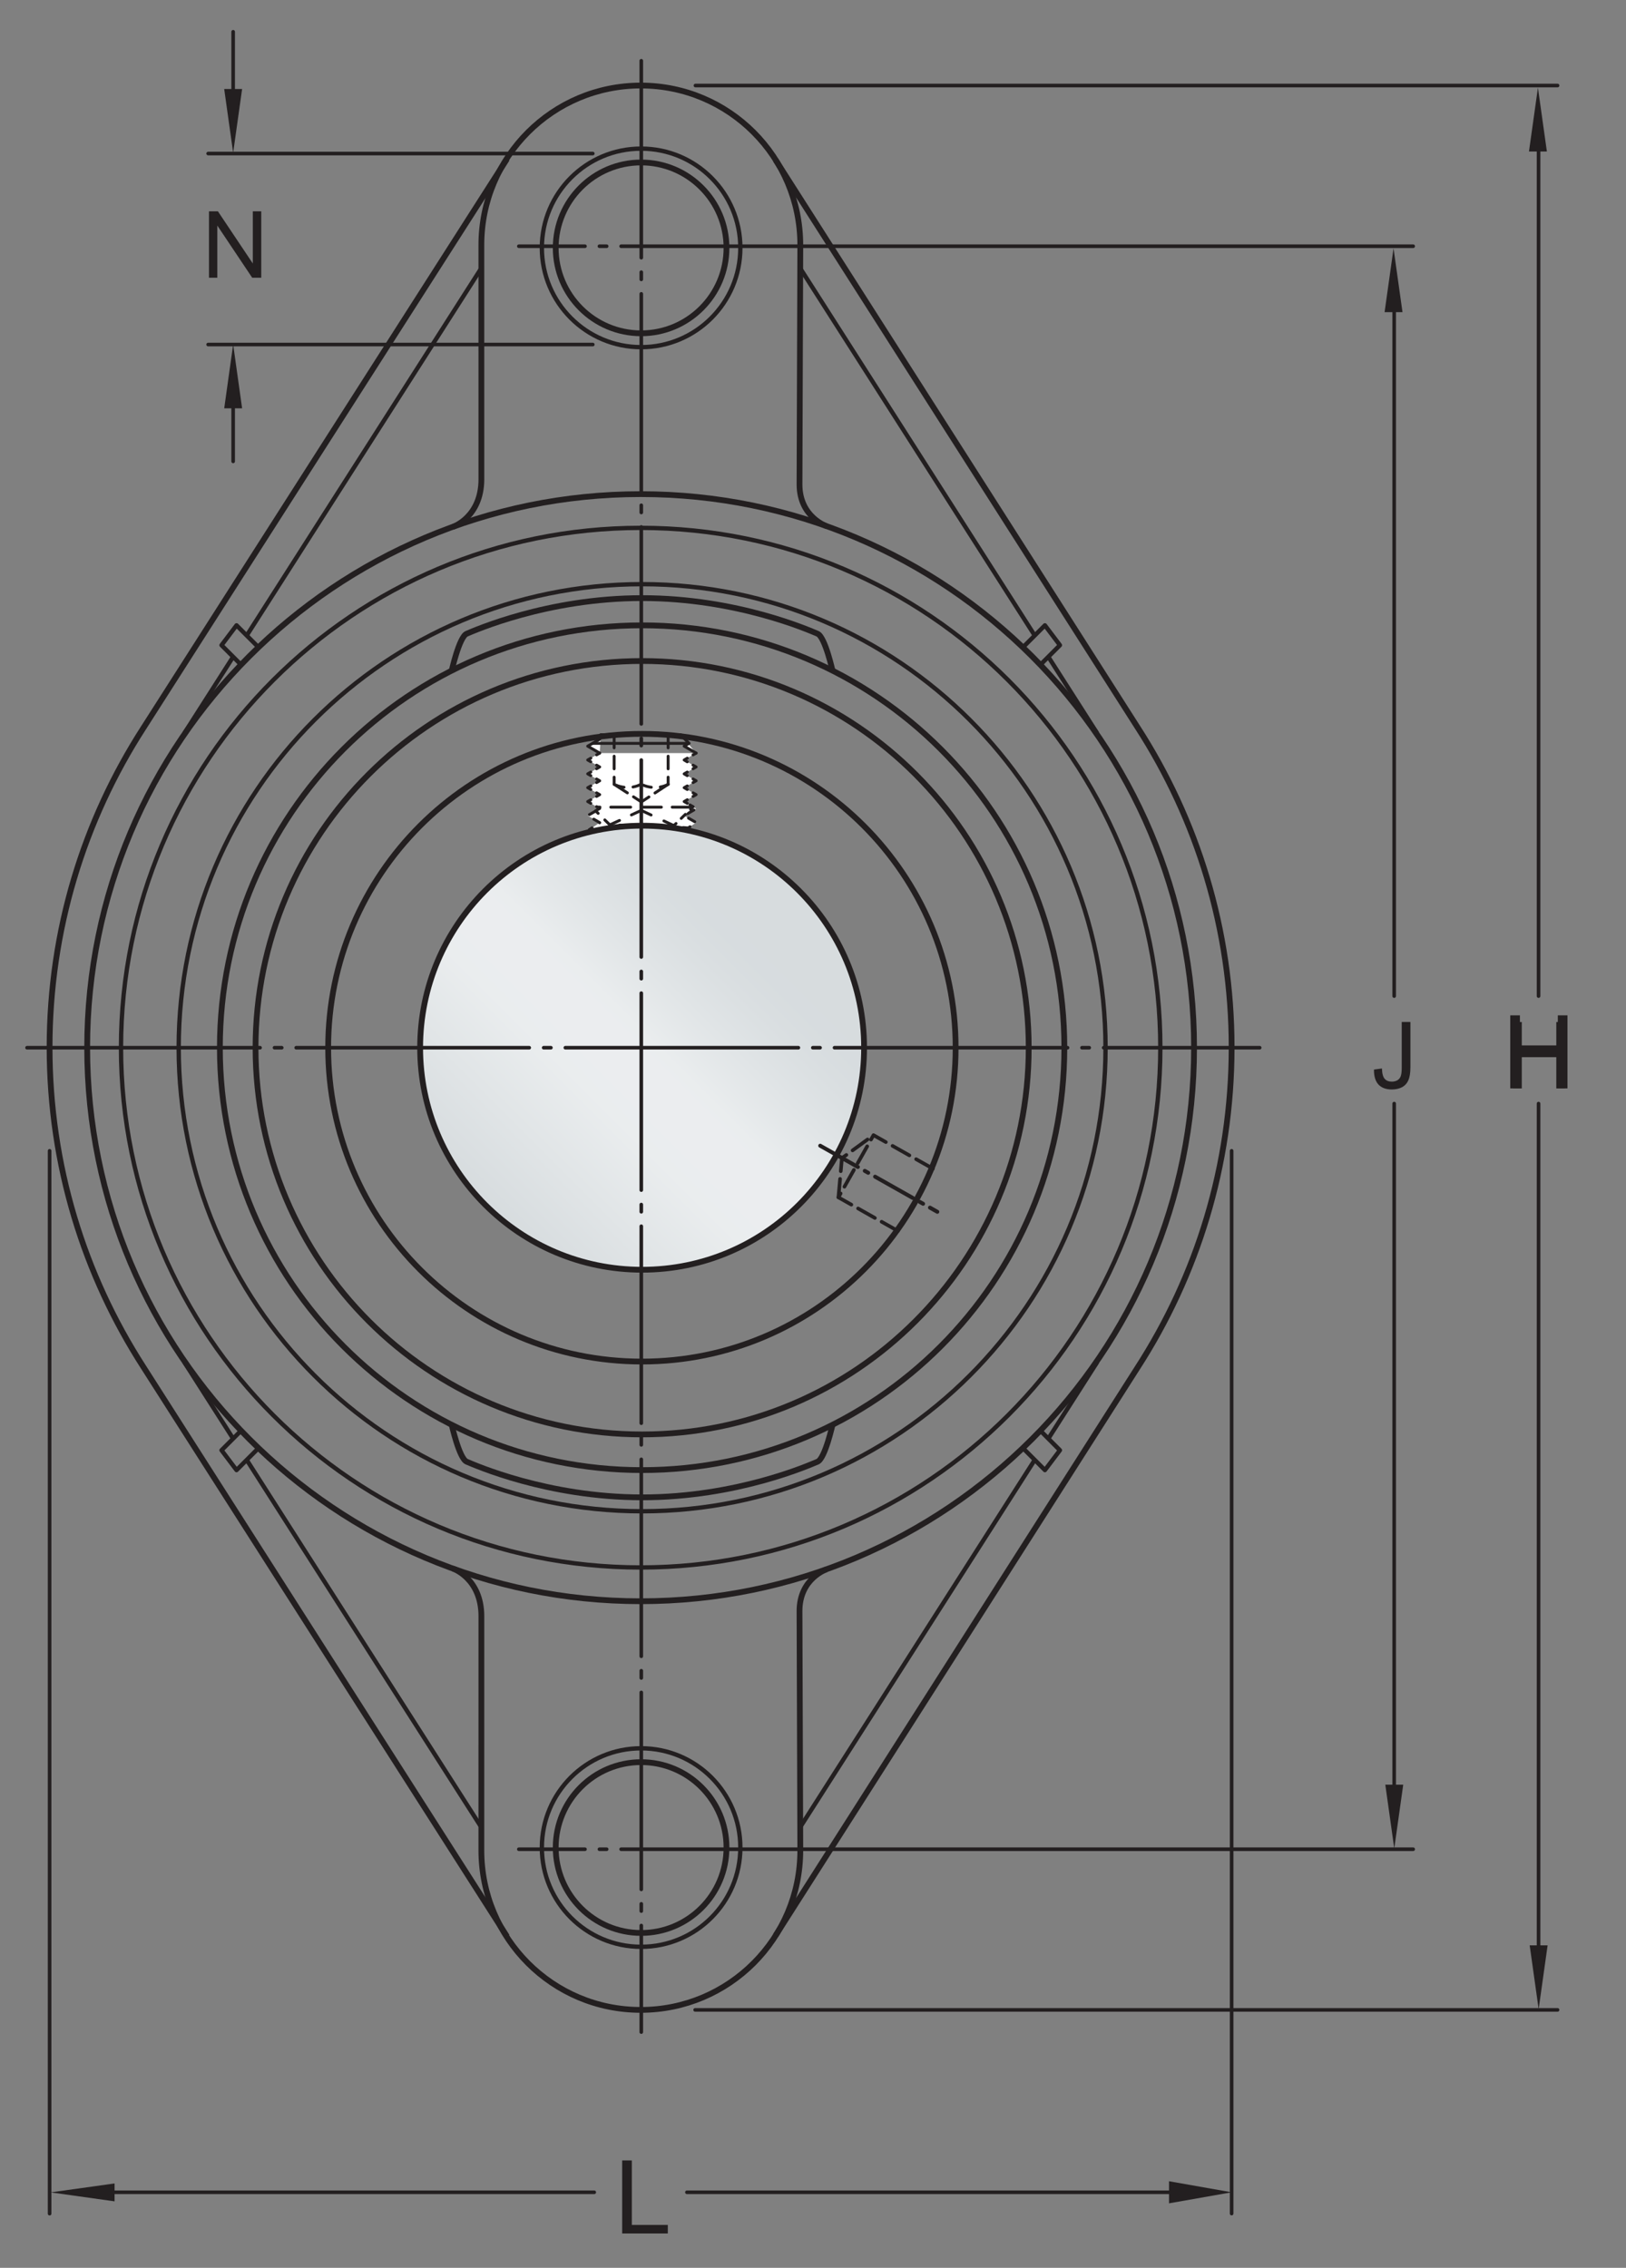 <?xml version="1.0" encoding="UTF-8"?>
<svg xmlns="http://www.w3.org/2000/svg" xmlns:xlink="http://www.w3.org/1999/xlink" width="210.5pt" height="293.5pt" viewBox="0 0 210.5 293.5" version="1.1">
<rect x="0" y="0" width="210.5" height="293.5" fill="#808080" stroke="none"/>
<defs>
<g>
<symbol overflow="visible" id="glyph0-0">
<path style="stroke:none;" d="M 1.5 0 L 1.5 -7.5 L 7.5 -7.5 L 7.5 0 Z M 1.688 -0.188 L 7.312 -0.188 L 7.312 -7.312 L 1.688 -7.312 Z M 1.688 -0.188 "/>
</symbol>
<symbol overflow="visible" id="glyph0-1">
<path style="stroke:none;" d="M 0.344 -2.438 L 1.375 -2.578 C 1.395 -1.922 1.516 -1.473 1.734 -1.234 C 1.953 -0.992 2.258 -0.875 2.656 -0.875 C 2.938 -0.875 3.18 -0.938 3.391 -1.062 C 3.598 -1.195 3.738 -1.375 3.812 -1.594 C 3.895 -1.82 3.938 -2.18 3.938 -2.672 L 3.938 -8.594 L 5.062 -8.594 L 5.062 -2.734 C 5.062 -2.016 4.973 -1.457 4.797 -1.062 C 4.629 -0.664 4.359 -0.363 3.984 -0.156 C 3.609 0.039 3.164 0.141 2.656 0.141 C 1.906 0.141 1.328 -0.07 0.922 -0.5 C 0.523 -0.938 0.332 -1.582 0.344 -2.438 Z M 0.344 -2.438 "/>
</symbol>
<symbol overflow="visible" id="glyph0-2">
<path style="stroke:none;" d="M 0.922 0 L 0.922 -8.594 L 2.078 -8.594 L 6.594 -1.844 L 6.594 -8.594 L 7.688 -8.594 L 7.688 0 L 6.516 0 L 2 -6.75 L 2 0 Z M 0.922 0 "/>
</symbol>
<symbol overflow="visible" id="glyph0-3">
<path style="stroke:none;" d="M 0.969 0 L 0.969 -8.594 L 2.094 -8.594 L 2.094 -5.062 L 6.562 -5.062 L 6.562 -8.594 L 7.703 -8.594 L 7.703 0 L 6.562 0 L 6.562 -4.047 L 2.094 -4.047 L 2.094 0 Z M 0.969 0 "/>
</symbol>
<symbol overflow="visible" id="glyph1-0">
<path style="stroke:none;" d="M 1.656 0 L 1.656 -8.25 L 8.25 -8.25 L 8.25 0 Z M 1.859 -0.203 L 8.047 -0.203 L 8.047 -8.047 L 1.859 -8.047 Z M 1.859 -0.203 "/>
</symbol>
<symbol overflow="visible" id="glyph1-1">
<path style="stroke:none;" d="M 0.969 0 L 0.969 -9.453 L 2.219 -9.453 L 2.219 -1.109 L 6.875 -1.109 L 6.875 0 Z M 0.969 0 "/>
</symbol>
<symbol overflow="visible" id="glyph1-2">
<path style="stroke:none;" d="M 1.062 0 L 1.062 -9.453 L 2.312 -9.453 L 2.312 -5.562 L 7.219 -5.562 L 7.219 -9.453 L 8.469 -9.453 L 8.469 0 L 7.219 0 L 7.219 -4.453 L 2.312 -4.453 L 2.312 0 Z M 1.062 0 "/>
</symbol>
</g>
<clipPath id="clip1">
  <path d="M 54 106 L 112 106 L 112 165 L 54 165 Z M 54 106 "/>
</clipPath>
<clipPath id="clip2">
  <path d="M 54.391 135.594 C 54.391 151.465 67.258 164.328 83.129 164.328 C 98.996 164.328 111.863 151.465 111.863 135.594 C 111.863 119.723 98.996 106.855 83.129 106.855 C 67.258 106.855 54.391 119.723 54.391 135.594 "/>
</clipPath>
<clipPath id="clip3">
  <path d="M 54.391 135.594 C 54.391 151.465 67.258 164.328 83.129 164.328 C 98.996 164.328 111.863 151.465 111.863 135.594 C 111.863 119.723 98.996 106.855 83.129 106.855 C 67.258 106.855 54.391 119.723 54.391 135.594 "/>
</clipPath>
<linearGradient id="linear0" gradientUnits="userSpaceOnUse" x1="-0.207" y1="0" x2="1.207" y2="0" gradientTransform="matrix(40.639,-40.639,40.639,40.639,62.809,155.914)">
<stop offset="0" style="stop-color:rgb(84.215%,86.259%,87.21%);stop-opacity:1;"/>
<stop offset="0.125" style="stop-color:rgb(84.215%,86.259%,87.21%);stop-opacity:1;"/>
<stop offset="0.156" style="stop-color:rgb(84.369%,86.397%,87.338%);stop-opacity:1;"/>
<stop offset="0.164" style="stop-color:rgb(84.645%,86.642%,87.569%);stop-opacity:1;"/>
<stop offset="0.172" style="stop-color:rgb(84.892%,86.861%,87.773%);stop-opacity:1;"/>
<stop offset="0.18" style="stop-color:rgb(85.136%,87.077%,87.976%);stop-opacity:1;"/>
<stop offset="0.188" style="stop-color:rgb(85.382%,87.296%,88.181%);stop-opacity:1;"/>
<stop offset="0.195" style="stop-color:rgb(85.628%,87.514%,88.385%);stop-opacity:1;"/>
<stop offset="0.203" style="stop-color:rgb(85.875%,87.73%,88.588%);stop-opacity:1;"/>
<stop offset="0.211" style="stop-color:rgb(86.121%,87.949%,88.791%);stop-opacity:1;"/>
<stop offset="0.219" style="stop-color:rgb(86.366%,88.165%,88.994%);stop-opacity:1;"/>
<stop offset="0.227" style="stop-color:rgb(86.612%,88.382%,89.197%);stop-opacity:1;"/>
<stop offset="0.234" style="stop-color:rgb(86.858%,88.599%,89.4%);stop-opacity:1;"/>
<stop offset="0.242" style="stop-color:rgb(87.103%,88.815%,89.603%);stop-opacity:1;"/>
<stop offset="0.25" style="stop-color:rgb(87.35%,89.032%,89.806%);stop-opacity:1;"/>
<stop offset="0.258" style="stop-color:rgb(87.596%,89.25%,90.009%);stop-opacity:1;"/>
<stop offset="0.266" style="stop-color:rgb(87.842%,89.465%,90.21%);stop-opacity:1;"/>
<stop offset="0.273" style="stop-color:rgb(88.089%,89.684%,90.413%);stop-opacity:1;"/>
<stop offset="0.281" style="stop-color:rgb(88.333%,89.899%,90.614%);stop-opacity:1;"/>
<stop offset="0.289" style="stop-color:rgb(88.579%,90.112%,90.816%);stop-opacity:1;"/>
<stop offset="0.297" style="stop-color:rgb(88.824%,90.329%,91.017%);stop-opacity:1;"/>
<stop offset="0.305" style="stop-color:rgb(89.07%,90.544%,91.217%);stop-opacity:1;"/>
<stop offset="0.312" style="stop-color:rgb(89.314%,90.759%,91.417%);stop-opacity:1;"/>
<stop offset="0.32" style="stop-color:rgb(89.56%,90.973%,91.618%);stop-opacity:1;"/>
<stop offset="0.328" style="stop-color:rgb(89.806%,91.188%,91.818%);stop-opacity:1;"/>
<stop offset="0.336" style="stop-color:rgb(90.05%,91.403%,92.018%);stop-opacity:1;"/>
<stop offset="0.344" style="stop-color:rgb(90.294%,91.615%,92.216%);stop-opacity:1;"/>
<stop offset="0.352" style="stop-color:rgb(90.536%,91.827%,92.415%);stop-opacity:1;"/>
<stop offset="0.359" style="stop-color:rgb(90.781%,92.039%,92.612%);stop-opacity:1;"/>
<stop offset="0.367" style="stop-color:rgb(91.022%,92.252%,92.81%);stop-opacity:1;"/>
<stop offset="0.375" style="stop-color:rgb(91.263%,92.461%,93.005%);stop-opacity:1;"/>
<stop offset="0.383" style="stop-color:rgb(91.502%,92.671%,93.199%);stop-opacity:1;"/>
<stop offset="0.391" style="stop-color:rgb(91.74%,92.877%,93.393%);stop-opacity:1;"/>
<stop offset="0.406" style="stop-color:rgb(91.924%,93.037%,93.541%);stop-opacity:1;"/>
<stop offset="0.438" style="stop-color:rgb(91.988%,93.094%,93.594%);stop-opacity:1;"/>
<stop offset="0.5" style="stop-color:rgb(91.988%,93.094%,93.594%);stop-opacity:1;"/>
<stop offset="0.516" style="stop-color:rgb(91.835%,92.96%,93.469%);stop-opacity:1;"/>
<stop offset="0.523" style="stop-color:rgb(91.501%,92.668%,93.198%);stop-opacity:1;"/>
<stop offset="0.531" style="stop-color:rgb(91.138%,92.352%,92.903%);stop-opacity:1;"/>
<stop offset="0.539" style="stop-color:rgb(90.779%,92.039%,92.612%);stop-opacity:1;"/>
<stop offset="0.547" style="stop-color:rgb(90.424%,91.73%,92.323%);stop-opacity:1;"/>
<stop offset="0.555" style="stop-color:rgb(90.076%,91.425%,92.039%);stop-opacity:1;"/>
<stop offset="0.562" style="stop-color:rgb(89.731%,91.122%,91.757%);stop-opacity:1;"/>
<stop offset="0.57" style="stop-color:rgb(89.392%,90.826%,91.481%);stop-opacity:1;"/>
<stop offset="0.578" style="stop-color:rgb(89.059%,90.533%,91.208%);stop-opacity:1;"/>
<stop offset="0.586" style="stop-color:rgb(88.73%,90.245%,90.938%);stop-opacity:1;"/>
<stop offset="0.594" style="stop-color:rgb(88.405%,89.961%,90.672%);stop-opacity:1;"/>
<stop offset="0.602" style="stop-color:rgb(88.086%,89.68%,90.41%);stop-opacity:1;"/>
<stop offset="0.609" style="stop-color:rgb(87.773%,89.404%,90.154%);stop-opacity:1;"/>
<stop offset="0.617" style="stop-color:rgb(87.466%,89.136%,89.902%);stop-opacity:1;"/>
<stop offset="0.625" style="stop-color:rgb(87.167%,88.872%,89.656%);stop-opacity:1;"/>
<stop offset="0.633" style="stop-color:rgb(86.874%,88.614%,89.413%);stop-opacity:1;"/>
<stop offset="0.641" style="stop-color:rgb(86.588%,88.361%,89.177%);stop-opacity:1;"/>
<stop offset="0.648" style="stop-color:rgb(86.31%,88.115%,88.947%);stop-opacity:1;"/>
<stop offset="0.656" style="stop-color:rgb(86.037%,87.874%,88.722%);stop-opacity:1;"/>
<stop offset="0.664" style="stop-color:rgb(85.774%,87.642%,88.506%);stop-opacity:1;"/>
<stop offset="0.672" style="stop-color:rgb(85.521%,87.418%,88.295%);stop-opacity:1;"/>
<stop offset="0.68" style="stop-color:rgb(85.28%,87.204%,88.094%);stop-opacity:1;"/>
<stop offset="0.688" style="stop-color:rgb(85.048%,86.998%,87.903%);stop-opacity:1;"/>
<stop offset="0.703" style="stop-color:rgb(84.734%,86.72%,87.642%);stop-opacity:1;"/>
<stop offset="0.719" style="stop-color:rgb(84.38%,86.406%,87.347%);stop-opacity:1;"/>
<stop offset="0.75" style="stop-color:rgb(84.222%,86.266%,87.216%);stop-opacity:1;"/>
<stop offset="1" style="stop-color:rgb(84.215%,86.259%,87.21%);stop-opacity:1;"/>
</linearGradient>
</defs>
<g id="surface1">
<path style="fill:none;stroke-width:7.48;stroke-linecap:butt;stroke-linejoin:miter;stroke:rgb(13.73%,12.16%,12.549%);stroke-opacity:1;stroke-miterlimit:4;" d="M 829.961 2503.633 C 891.016 2503.633 940.508 2553.125 940.508 2614.18 C 940.508 2675.234 891.016 2724.727 829.961 2724.727 C 768.906 2724.727 719.414 2675.234 719.414 2614.18 C 719.414 2553.125 768.906 2503.633 829.961 2503.633 Z M 829.961 2503.633 " transform="matrix(0.1,0,0,-0.1,0,293.5)"/>
<path style="fill:none;stroke-width:5.61;stroke-linecap:butt;stroke-linejoin:miter;stroke:rgb(13.73%,12.16%,12.549%);stroke-opacity:1;stroke-miterlimit:4;" d="M 829.961 2485.703 C 900.938 2485.703 958.438 2543.203 958.438 2614.18 C 958.438 2685.117 900.938 2742.656 829.961 2742.656 C 758.984 2742.656 701.484 2685.117 701.484 2614.18 C 701.484 2543.203 759.023 2485.703 829.961 2485.703 Z M 829.961 2485.703 " transform="matrix(0.1,0,0,-0.1,0,293.5)"/>
<path style="fill:none;stroke-width:7.48;stroke-linecap:butt;stroke-linejoin:miter;stroke:rgb(13.73%,12.16%,12.549%);stroke-opacity:1;stroke-miterlimit:4;" d="M 1070.156 2254.062 C 1070.156 2254.062 1035.039 2265.781 1035.039 2308.047 L 1036.055 2617.812 C 1036.055 2731.875 943.633 2824.297 829.609 2824.297 C 715.508 2824.336 623.086 2731.953 623.164 2617.852 L 623.203 2314.805 C 623.164 2265.312 586.016 2253.047 586.016 2253.047 " transform="matrix(0.1,0,0,-0.1,0,293.5)"/>
<path style="fill:none;stroke-width:7.48;stroke-linecap:butt;stroke-linejoin:miter;stroke:rgb(13.73%,12.16%,12.549%);stroke-opacity:1;stroke-miterlimit:4;" d="M 330.82 1579.062 C 330.82 1855.469 554.883 2079.531 831.289 2079.531 C 1107.656 2079.531 1331.758 1855.469 1331.758 1579.062 C 1331.758 1302.656 1107.656 1078.594 831.289 1078.594 C 554.883 1078.594 330.82 1302.656 330.82 1579.062 Z M 330.82 1579.062 " transform="matrix(0.1,0,0,-0.1,0,293.5)"/>
<path style="fill:none;stroke-width:7.48;stroke-linecap:butt;stroke-linejoin:miter;stroke:rgb(13.73%,12.16%,12.549%);stroke-opacity:1;stroke-miterlimit:4;" d="M 284.648 1579.062 C 284.648 1880.938 529.375 2125.703 831.289 2125.703 C 1133.164 2125.703 1377.891 1880.938 1377.891 1579.062 C 1377.891 1277.188 1133.164 1032.422 831.289 1032.422 C 529.375 1032.422 284.648 1277.188 284.648 1579.062 Z M 284.648 1579.062 " transform="matrix(0.1,0,0,-0.1,0,293.5)"/>
<path style="fill:none;stroke-width:7.48;stroke-linecap:butt;stroke-linejoin:miter;stroke:rgb(13.73%,12.16%,12.549%);stroke-opacity:1;stroke-miterlimit:4;" d="M 584.414 2065.508 C 584.414 2065.508 594.375 2110.781 604.18 2114.844 C 614.023 2118.906 708.203 2160.938 831.289 2160.938 C 954.336 2160.938 1048.516 2118.906 1058.359 2114.844 C 1068.203 2110.781 1078.125 2065.508 1078.125 2065.508 " transform="matrix(0.1,0,0,-0.1,0,293.5)"/>
<path style="fill:none;stroke-width:7.48;stroke-linecap:butt;stroke-linejoin:miter;stroke:rgb(13.73%,12.16%,12.549%);stroke-opacity:1;stroke-miterlimit:4;" d="M 584.414 1092.617 C 584.414 1092.617 594.375 1047.344 604.18 1043.281 C 614.023 1039.219 708.203 997.148 831.289 997.148 C 954.336 997.148 1048.516 1039.219 1058.359 1043.281 C 1068.203 1047.344 1078.125 1092.617 1078.125 1092.617 " transform="matrix(0.1,0,0,-0.1,0,293.5)"/>
<path style="fill:none;stroke-width:5.61;stroke-linecap:butt;stroke-linejoin:miter;stroke:rgb(13.73%,12.16%,12.549%);stroke-opacity:1;stroke-miterlimit:4;" d="M 231.328 1579.062 C 231.328 1910.391 499.922 2178.984 831.289 2178.984 C 1162.617 2178.984 1431.211 1910.391 1431.211 1579.062 C 1431.211 1247.734 1162.617 979.141 831.289 979.141 C 499.922 979.141 231.328 1247.734 231.328 1579.062 Z M 231.328 1579.062 " transform="matrix(0.1,0,0,-0.1,0,293.5)"/>
<path style="fill:none;stroke-width:4.68;stroke-linecap:round;stroke-linejoin:round;stroke:rgb(13.73%,12.16%,12.549%);stroke-opacity:1;stroke-miterlimit:4;" d="M 958.438 541.758 L 1829.492 541.758 " transform="matrix(0.1,0,0,-0.1,0,293.5)"/>
<path style="fill:none;stroke-width:4.68;stroke-linecap:round;stroke-linejoin:round;stroke:rgb(13.73%,12.16%,12.549%);stroke-opacity:1;stroke-miterlimit:4;" d="M 64.219 1445.625 L 64.219 70.117 " transform="matrix(0.1,0,0,-0.1,0,293.5)"/>
<path style="fill:none;stroke-width:4.68;stroke-linecap:round;stroke-linejoin:round;stroke:rgb(13.73%,12.16%,12.549%);stroke-opacity:1;stroke-miterlimit:4;" d="M 958.438 2616.328 L 1829.492 2616.328 " transform="matrix(0.1,0,0,-0.1,0,293.5)"/>
<path style="fill:none;stroke-width:4.68;stroke-linecap:round;stroke-linejoin:round;stroke:rgb(13.73%,12.16%,12.549%);stroke-opacity:1;stroke-miterlimit:4;" d="M 1594.453 1445.625 L 1594.453 70.234 " transform="matrix(0.1,0,0,-0.1,0,293.5)"/>
<path style="fill:none;stroke-width:4.68;stroke-linecap:round;stroke-linejoin:round;stroke:rgb(13.73%,12.16%,12.549%);stroke-opacity:1;stroke-miterlimit:4;" d="M 1804.883 589.062 L 1804.883 1506.758 " transform="matrix(0.1,0,0,-0.1,0,293.5)"/>
<path style="fill:none;stroke-width:4.68;stroke-linecap:round;stroke-linejoin:round;stroke:rgb(13.73%,12.16%,12.549%);stroke-opacity:1;stroke-miterlimit:4;" d="M 1804.883 1645.898 L 1804.883 2574.141 " transform="matrix(0.1,0,0,-0.1,0,293.5)"/>
<path style="fill:none;stroke-width:4.68;stroke-linecap:round;stroke-linejoin:round;stroke:rgb(13.73%,12.16%,12.549%);stroke-opacity:1;stroke-miterlimit:4;" d="M 112.383 97.773 L 769.297 97.773 " transform="matrix(0.1,0,0,-0.1,0,293.5)"/>
<path style="fill:none;stroke-width:4.68;stroke-linecap:round;stroke-linejoin:round;stroke:rgb(13.73%,12.16%,12.549%);stroke-opacity:1;stroke-miterlimit:4;" d="M 889.297 97.773 L 1541.484 97.773 " transform="matrix(0.1,0,0,-0.1,0,293.5)"/>
<path style=" stroke:none;fill-rule:nonzero;fill:rgb(13.73%,12.16%,12.549%);fill-opacity:1;" d="M 159.445 283.723 L 151.34 282.293 L 151.34 285.152 "/>
<g style="fill:rgb(13.73%,12.16%,12.549%);fill-opacity:1;">
  <use xlink:href="#glyph0-1" x="177.529" y="140.858"/>
</g>
<g style="fill:rgb(13.73%,12.16%,12.549%);fill-opacity:1;">
  <use xlink:href="#glyph1-1" x="79.577" y="289.054"/>
</g>
<path style=" stroke:none;fill-rule:nonzero;fill:rgb(13.73%,12.16%,12.549%);fill-opacity:1;" d="M 181.66 230.973 L 180.5 239.23 L 179.34 230.973 "/>
<path style=" stroke:none;fill-rule:nonzero;fill:rgb(13.73%,12.16%,12.549%);fill-opacity:1;" d="M 14.832 284.895 L 6.555 283.734 L 14.832 282.578 "/>
<path style=" stroke:none;fill-rule:nonzero;fill:rgb(13.73%,12.16%,12.549%);fill-opacity:1;" d="M 179.246 40.402 L 180.406 32.145 L 181.566 40.402 "/>
<path style="fill:none;stroke-width:7.48;stroke-linecap:butt;stroke-linejoin:miter;stroke:rgb(13.73%,12.16%,12.549%);stroke-opacity:1;stroke-miterlimit:4;" d="M 112.852 1579.102 C 112.852 1974.766 433.75 2295.508 829.414 2295.508 C 1225.117 2295.508 1545.82 1974.766 1545.82 1579.102 C 1545.82 1183.438 1225.117 862.695 829.414 862.695 C 433.75 862.695 112.852 1183.438 112.852 1579.102 Z M 112.852 1579.102 " transform="matrix(0.1,0,0,-0.1,0,293.5)"/>
<path style="fill:none;stroke-width:5.61;stroke-linecap:butt;stroke-linejoin:miter;stroke:rgb(13.73%,12.16%,12.549%);stroke-opacity:1;stroke-miterlimit:4;" d="M 156.641 1579.102 C 156.641 1950.664 457.891 2251.836 829.414 2251.836 C 1200.977 2251.836 1502.148 1950.664 1502.148 1579.102 C 1502.148 1207.578 1200.977 906.406 829.414 906.406 C 457.891 906.406 156.641 1207.578 156.641 1579.102 Z M 156.641 1579.102 " transform="matrix(0.1,0,0,-0.1,0,293.5)"/>
<path style="fill:none;stroke-width:4.68;stroke-linecap:round;stroke-linejoin:round;stroke:rgb(13.73%,12.16%,12.549%);stroke-opacity:1;stroke-dasharray:154.35,18.71,9.35,18.71;stroke-miterlimit:4;" d="M 958.438 2616.328 L 671.68 2616.328 " transform="matrix(0.1,0,0,-0.1,0,293.5)"/>
<path style="fill:none;stroke-width:4.68;stroke-linecap:round;stroke-linejoin:round;stroke:rgb(13.73%,12.16%,12.549%);stroke-opacity:1;stroke-miterlimit:4;" d="M 269.453 2736.289 L 767.422 2736.289 " transform="matrix(0.1,0,0,-0.1,0,293.5)"/>
<path style="fill:none;stroke-width:4.68;stroke-linecap:round;stroke-linejoin:round;stroke:rgb(13.73%,12.16%,12.549%);stroke-opacity:1;stroke-miterlimit:4;" d="M 269.453 2489.102 L 767.422 2489.102 " transform="matrix(0.1,0,0,-0.1,0,293.5)"/>
<path style="fill:none;stroke-width:4.68;stroke-linecap:round;stroke-linejoin:round;stroke:rgb(13.73%,12.16%,12.549%);stroke-opacity:1;stroke-miterlimit:4;" d="M 301.836 2337.891 L 301.836 2460.781 " transform="matrix(0.1,0,0,-0.1,0,293.5)"/>
<path style="fill:none;stroke-width:4.68;stroke-linecap:round;stroke-linejoin:round;stroke:rgb(13.73%,12.16%,12.549%);stroke-opacity:1;stroke-miterlimit:4;" d="M 301.836 2893.867 L 301.836 2790.781 " transform="matrix(0.1,0,0,-0.1,0,293.5)"/>
<g style="fill:rgb(13.73%,12.16%,12.549%);fill-opacity:1;">
  <use xlink:href="#glyph0-2" x="26.134" y="35.944"/>
</g>
<path style=" stroke:none;fill-rule:nonzero;fill:rgb(13.73%,12.16%,12.549%);fill-opacity:1;" d="M 31.344 52.844 L 30.184 44.578 L 29.027 52.844 "/>
<path style=" stroke:none;fill-rule:nonzero;fill:rgb(13.73%,12.16%,12.549%);fill-opacity:1;" d="M 29.023 11.516 L 30.184 19.77 L 31.344 11.516 "/>
<path style="fill:none;stroke-width:7.48;stroke-linecap:butt;stroke-linejoin:miter;stroke:rgb(13.73%,12.16%,12.549%);stroke-opacity:1;stroke-miterlimit:4;" d="M 1004.023 2728.008 L 1472.539 1993.906 C 1549.688 1874.492 1594.453 1732.188 1594.453 1579.414 C 1594.453 1426.406 1549.57 1283.945 1472.227 1164.375 L 1004.023 430.078 " transform="matrix(0.1,0,0,-0.1,0,293.5)"/>
<path style="fill:none;stroke-width:7.48;stroke-linecap:butt;stroke-linejoin:miter;stroke:rgb(13.73%,12.16%,12.549%);stroke-opacity:1;stroke-miterlimit:4;" d="M 829.961 654.453 C 891.016 654.453 940.508 604.961 940.508 543.945 C 940.508 482.891 891.016 433.398 829.961 433.398 C 768.906 433.398 719.414 482.891 719.414 543.945 C 719.414 604.961 768.906 654.453 829.961 654.453 Z M 829.961 654.453 " transform="matrix(0.1,0,0,-0.1,0,293.5)"/>
<path style="fill:none;stroke-width:5.61;stroke-linecap:butt;stroke-linejoin:miter;stroke:rgb(13.73%,12.16%,12.549%);stroke-opacity:1;stroke-miterlimit:4;" d="M 829.961 672.383 C 900.938 672.383 958.438 614.883 958.438 543.945 C 958.438 472.969 900.938 415.469 829.961 415.469 C 758.984 415.469 701.484 472.969 701.484 543.945 C 701.484 614.883 759.023 672.383 829.961 672.383 Z M 829.961 672.383 " transform="matrix(0.1,0,0,-0.1,0,293.5)"/>
<path style="fill:none;stroke-width:7.48;stroke-linecap:butt;stroke-linejoin:miter;stroke:rgb(13.73%,12.16%,12.549%);stroke-opacity:1;stroke-miterlimit:4;" d="M 1070.156 904.062 C 1070.156 904.062 1035.039 892.305 1035.039 850.078 L 1036.055 540.273 C 1036.055 426.25 943.633 333.828 829.609 333.828 C 715.508 333.75 623.086 426.172 623.164 540.273 L 623.203 843.281 C 623.164 892.812 586.016 905.078 586.016 905.078 " transform="matrix(0.1,0,0,-0.1,0,293.5)"/>
<path style="fill:none;stroke-width:4.68;stroke-linecap:round;stroke-linejoin:round;stroke:rgb(13.73%,12.16%,12.549%);stroke-opacity:1;stroke-dasharray:154.35,18.71,9.35,18.71;stroke-miterlimit:4;" d="M 958.438 541.758 L 671.68 541.758 " transform="matrix(0.1,0,0,-0.1,0,293.5)"/>
<path style="fill:none;stroke-width:7.48;stroke-linecap:butt;stroke-linejoin:miter;stroke:rgb(13.73%,12.16%,12.549%);stroke-opacity:1;stroke-miterlimit:4;" d="M 656.25 429.023 L 185.82 1165.586 C 108.828 1284.883 64.18 1426.953 64.18 1579.414 C 64.18 1731.68 108.711 1873.555 185.586 1992.773 L 656.25 2729.102 " transform="matrix(0.1,0,0,-0.1,0,293.5)"/>
<path style="fill:none;stroke-width:5.61;stroke-linecap:butt;stroke-linejoin:round;stroke:rgb(13.73%,12.16%,12.549%);stroke-opacity:1;stroke-miterlimit:4;" d="M 311.289 2075.469 L 286.797 2100 L 306.211 2125.703 L 334.766 2097.148 " transform="matrix(0.1,0,0,-0.1,0,293.5)"/>
<path style="fill:none;stroke-width:5.61;stroke-linecap:butt;stroke-linejoin:round;stroke:rgb(13.73%,12.16%,12.549%);stroke-opacity:1;stroke-miterlimit:4;" d="M 319.414 2112.539 L 623.164 2588.047 " transform="matrix(0.1,0,0,-0.1,0,293.5)"/>
<path style="fill:none;stroke-width:5.61;stroke-linecap:butt;stroke-linejoin:round;stroke:rgb(13.73%,12.16%,12.549%);stroke-opacity:1;stroke-miterlimit:4;" d="M 238.594 1985.977 L 301.797 2084.961 " transform="matrix(0.1,0,0,-0.1,0,293.5)"/>
<path style="fill:none;stroke-width:5.61;stroke-linecap:butt;stroke-linejoin:round;stroke:rgb(13.73%,12.16%,12.549%);stroke-opacity:1;stroke-miterlimit:4;" d="M 1347.656 2075.469 L 1372.148 2100 L 1352.734 2125.703 L 1324.18 2097.148 " transform="matrix(0.1,0,0,-0.1,0,293.5)"/>
<path style="fill:none;stroke-width:5.61;stroke-linecap:butt;stroke-linejoin:round;stroke:rgb(13.73%,12.16%,12.549%);stroke-opacity:1;stroke-miterlimit:4;" d="M 1339.531 2112.539 L 1035.781 2588.047 " transform="matrix(0.1,0,0,-0.1,0,293.5)"/>
<path style="fill:none;stroke-width:5.61;stroke-linecap:butt;stroke-linejoin:round;stroke:rgb(13.73%,12.16%,12.549%);stroke-opacity:1;stroke-miterlimit:4;" d="M 1420.391 1985.977 L 1357.148 2084.961 " transform="matrix(0.1,0,0,-0.1,0,293.5)"/>
<path style="fill:none;stroke-width:5.61;stroke-linecap:butt;stroke-linejoin:round;stroke:rgb(13.73%,12.16%,12.549%);stroke-opacity:1;stroke-miterlimit:4;" d="M 311.289 1082.656 L 286.797 1058.125 L 306.211 1032.422 L 334.766 1060.977 " transform="matrix(0.1,0,0,-0.1,0,293.5)"/>
<path style="fill:none;stroke-width:5.61;stroke-linecap:butt;stroke-linejoin:round;stroke:rgb(13.73%,12.16%,12.549%);stroke-opacity:1;stroke-miterlimit:4;" d="M 319.414 1045.586 L 623.164 570.078 " transform="matrix(0.1,0,0,-0.1,0,293.5)"/>
<path style="fill:none;stroke-width:5.61;stroke-linecap:butt;stroke-linejoin:round;stroke:rgb(13.73%,12.16%,12.549%);stroke-opacity:1;stroke-miterlimit:4;" d="M 238.594 1172.148 L 301.797 1073.125 " transform="matrix(0.1,0,0,-0.1,0,293.5)"/>
<path style="fill:none;stroke-width:5.61;stroke-linecap:butt;stroke-linejoin:round;stroke:rgb(13.73%,12.16%,12.549%);stroke-opacity:1;stroke-miterlimit:4;" d="M 1347.656 1082.656 L 1372.148 1058.125 L 1352.734 1032.422 L 1324.18 1060.977 " transform="matrix(0.1,0,0,-0.1,0,293.5)"/>
<path style="fill:none;stroke-width:5.61;stroke-linecap:butt;stroke-linejoin:round;stroke:rgb(13.73%,12.16%,12.549%);stroke-opacity:1;stroke-miterlimit:4;" d="M 1339.531 1045.586 L 1035.781 570.078 " transform="matrix(0.1,0,0,-0.1,0,293.5)"/>
<path style="fill:none;stroke-width:5.61;stroke-linecap:butt;stroke-linejoin:round;stroke:rgb(13.73%,12.16%,12.549%);stroke-opacity:1;stroke-miterlimit:4;" d="M 1420.391 1172.148 L 1357.148 1073.125 " transform="matrix(0.1,0,0,-0.1,0,293.5)"/>
<path style="fill:none;stroke-width:4.68;stroke-linecap:round;stroke-linejoin:round;stroke:rgb(13.73%,12.16%,12.549%);stroke-opacity:1;stroke-miterlimit:4;" d="M 899.922 333.828 L 2016.406 333.828 " transform="matrix(0.1,0,0,-0.1,0,293.5)"/>
<path style="fill:none;stroke-width:4.68;stroke-linecap:round;stroke-linejoin:round;stroke:rgb(13.73%,12.16%,12.549%);stroke-opacity:1;stroke-miterlimit:4;" d="M 900.312 2824.297 L 2016.406 2824.297 " transform="matrix(0.1,0,0,-0.1,0,293.5)"/>
<path style="fill:none;stroke-width:4.68;stroke-linecap:round;stroke-linejoin:round;stroke:rgb(13.73%,12.16%,12.549%);stroke-opacity:1;stroke-miterlimit:4;" d="M 1991.797 381.094 L 1991.797 1506.758 " transform="matrix(0.1,0,0,-0.1,0,293.5)"/>
<path style="fill:none;stroke-width:4.68;stroke-linecap:round;stroke-linejoin:round;stroke:rgb(13.73%,12.16%,12.549%);stroke-opacity:1;stroke-miterlimit:4;" d="M 1991.797 1645.898 L 1991.797 2782.148 " transform="matrix(0.1,0,0,-0.1,0,293.5)"/>
<g style="fill:rgb(13.73%,12.16%,12.549%);fill-opacity:1;">
  <use xlink:href="#glyph1-2" x="194.454" y="140.858"/>
</g>
<path style=" stroke:none;fill-rule:nonzero;fill:rgb(13.73%,12.16%,12.549%);fill-opacity:1;" d="M 200.352 251.766 L 199.191 260.023 L 198.031 251.766 "/>
<path style=" stroke:none;fill-rule:nonzero;fill:rgb(13.73%,12.16%,12.549%);fill-opacity:1;" d="M 197.938 19.605 L 199.098 11.348 L 200.258 19.605 "/>
<path style="fill-rule:nonzero;fill:rgb(100%,100%,100%);fill-opacity:1;stroke-width:3.74;stroke-linecap:round;stroke-linejoin:round;stroke:rgb(13.73%,12.16%,12.549%);stroke-opacity:1;stroke-dasharray:9.35,11.69;stroke-miterlimit:4;" d="M 771.172 1885.391 L 760.82 1879.453 L 776.445 1870.312 L 762.812 1861.172 C 762.812 1861.172 797.422 1866.133 830.078 1866.133 C 862.734 1866.133 890.938 1863.477 890.938 1863.477 L 901.211 1870.469 L 885.703 1879.453 L 901.211 1888.398 L 897.148 1890.742 " transform="matrix(0.1,0,0,-0.1,0,293.5)"/>
<path style="fill-rule:nonzero;fill:rgb(100%,100%,100%);fill-opacity:1;stroke-width:3.74;stroke-linecap:round;stroke-linejoin:round;stroke:rgb(13.73%,12.16%,12.549%);stroke-opacity:1;stroke-miterlimit:4;" d="M 901.211 1960.352 L 885.703 1969.336 L 892.07 1973.008 L 880.938 1984.141 " transform="matrix(0.1,0,0,-0.1,0,293.5)"/>
<path style=" stroke:none;fill-rule:nonzero;fill:rgb(100%,100%,100%);fill-opacity:1;" d="M 77.637 97.465 L 76.082 98.355 L 77.637 99.258 L 76.082 100.152 L 77.637 101.047 L 76.082 101.941 L 77.637 102.84 L 76.082 103.734 L 77.637 104.629 L 77.105 104.938 L 78.977 106.777 L 87.184 106.898 L 89.73 104.402 L 88.57 103.734 L 90.121 102.84 L 88.57 101.941 L 90.121 101.047 L 88.57 100.152 L 90.121 99.258 L 88.57 98.355 L 90.121 97.465 "/>
<path style="fill:none;stroke-width:3.74;stroke-linecap:round;stroke-linejoin:round;stroke:rgb(13.73%,12.16%,12.549%);stroke-opacity:1;stroke-miterlimit:4;" d="M 776.367 1960.352 L 772.305 1958.047 " transform="matrix(0.1,0,0,-0.1,0,293.5)"/>
<path style="fill:none;stroke-width:3.74;stroke-linecap:round;stroke-linejoin:round;stroke:rgb(13.73%,12.16%,12.549%);stroke-opacity:1;stroke-miterlimit:4;" d="M 764.883 1953.789 L 760.82 1951.445 L 764.883 1949.102 " transform="matrix(0.1,0,0,-0.1,0,293.5)"/>
<path style="fill:none;stroke-width:3.74;stroke-linecap:round;stroke-linejoin:round;stroke:rgb(13.73%,12.16%,12.549%);stroke-opacity:1;stroke-miterlimit:4;" d="M 772.305 1944.766 L 776.367 1942.422 L 772.305 1940.078 " transform="matrix(0.1,0,0,-0.1,0,293.5)"/>
<path style="fill:none;stroke-width:3.74;stroke-linecap:round;stroke-linejoin:round;stroke:rgb(13.73%,12.16%,12.549%);stroke-opacity:1;stroke-miterlimit:4;" d="M 764.883 1935.82 L 760.82 1933.516 L 764.883 1931.172 " transform="matrix(0.1,0,0,-0.1,0,293.5)"/>
<path style="fill:none;stroke-width:3.74;stroke-linecap:round;stroke-linejoin:round;stroke:rgb(13.73%,12.16%,12.549%);stroke-opacity:1;stroke-miterlimit:4;" d="M 772.305 1926.875 L 776.367 1924.531 L 772.305 1922.188 " transform="matrix(0.1,0,0,-0.1,0,293.5)"/>
<path style="fill:none;stroke-width:3.74;stroke-linecap:round;stroke-linejoin:round;stroke:rgb(13.73%,12.16%,12.549%);stroke-opacity:1;stroke-miterlimit:4;" d="M 764.883 1917.891 L 760.82 1915.586 L 764.883 1913.242 " transform="matrix(0.1,0,0,-0.1,0,293.5)"/>
<path style="fill:none;stroke-width:3.74;stroke-linecap:round;stroke-linejoin:round;stroke:rgb(13.73%,12.16%,12.549%);stroke-opacity:1;stroke-miterlimit:4;" d="M 772.305 1908.945 L 776.367 1906.602 L 772.305 1904.258 " transform="matrix(0.1,0,0,-0.1,0,293.5)"/>
<path style="fill:none;stroke-width:3.74;stroke-linecap:round;stroke-linejoin:round;stroke:rgb(13.73%,12.16%,12.549%);stroke-opacity:1;stroke-miterlimit:4;" d="M 764.883 1899.961 L 760.82 1897.656 L 764.883 1895.312 " transform="matrix(0.1,0,0,-0.1,0,293.5)"/>
<path style="fill:none;stroke-width:3.74;stroke-linecap:round;stroke-linejoin:round;stroke:rgb(13.73%,12.16%,12.549%);stroke-opacity:1;stroke-miterlimit:4;" d="M 772.305 1891.055 L 776.367 1888.711 L 771.055 1885.625 L 774.375 1882.344 " transform="matrix(0.1,0,0,-0.1,0,293.5)"/>
<path style="fill:none;stroke-width:3.74;stroke-linecap:round;stroke-linejoin:round;stroke:rgb(13.73%,12.16%,12.549%);stroke-opacity:1;stroke-dasharray:9.66,12.07;stroke-miterlimit:4;" d="M 782.969 1873.867 L 789.766 1867.227 L 861.133 1866.172 " transform="matrix(0.1,0,0,-0.1,0,293.5)"/>
<path style="fill:none;stroke-width:3.74;stroke-linecap:round;stroke-linejoin:round;stroke:rgb(13.73%,12.16%,12.549%);stroke-opacity:1;stroke-miterlimit:4;" d="M 867.188 1866.055 L 871.836 1866.016 L 875.195 1869.258 " transform="matrix(0.1,0,0,-0.1,0,293.5)"/>
<path style="fill:none;stroke-width:3.74;stroke-linecap:round;stroke-linejoin:round;stroke:rgb(13.73%,12.16%,12.549%);stroke-opacity:1;stroke-dasharray:7.51,9.39;stroke-miterlimit:4;" d="M 881.914 1875.859 L 890.625 1884.375 " transform="matrix(0.1,0,0,-0.1,0,293.5)"/>
<path style="fill:none;stroke-width:3.74;stroke-linecap:round;stroke-linejoin:round;stroke:rgb(13.73%,12.16%,12.549%);stroke-opacity:1;stroke-miterlimit:4;" d="M 893.984 1887.695 L 897.305 1890.977 L 893.242 1893.281 " transform="matrix(0.1,0,0,-0.1,0,293.5)"/>
<path style="fill:none;stroke-width:3.74;stroke-linecap:round;stroke-linejoin:round;stroke:rgb(13.73%,12.16%,12.549%);stroke-opacity:1;stroke-miterlimit:4;" d="M 889.766 1895.312 L 885.703 1897.656 L 889.766 1900 " transform="matrix(0.1,0,0,-0.1,0,293.5)"/>
<path style="fill:none;stroke-width:3.74;stroke-linecap:round;stroke-linejoin:round;stroke:rgb(13.73%,12.16%,12.549%);stroke-opacity:1;stroke-miterlimit:4;" d="M 897.148 1904.258 L 901.211 1906.602 L 897.148 1908.945 " transform="matrix(0.1,0,0,-0.1,0,293.5)"/>
<path style="fill:none;stroke-width:3.74;stroke-linecap:round;stroke-linejoin:round;stroke:rgb(13.73%,12.16%,12.549%);stroke-opacity:1;stroke-miterlimit:4;" d="M 889.727 1913.242 L 885.703 1915.586 L 889.766 1917.891 " transform="matrix(0.1,0,0,-0.1,0,293.5)"/>
<path style="fill:none;stroke-width:3.74;stroke-linecap:round;stroke-linejoin:round;stroke:rgb(13.73%,12.16%,12.549%);stroke-opacity:1;stroke-miterlimit:4;" d="M 897.148 1922.188 L 901.211 1924.531 L 897.148 1926.875 " transform="matrix(0.1,0,0,-0.1,0,293.5)"/>
<path style="fill:none;stroke-width:3.74;stroke-linecap:round;stroke-linejoin:round;stroke:rgb(13.73%,12.16%,12.549%);stroke-opacity:1;stroke-miterlimit:4;" d="M 889.727 1931.133 L 885.703 1933.477 L 889.766 1935.82 " transform="matrix(0.1,0,0,-0.1,0,293.5)"/>
<path style="fill:none;stroke-width:3.74;stroke-linecap:round;stroke-linejoin:round;stroke:rgb(13.73%,12.16%,12.549%);stroke-opacity:1;stroke-miterlimit:4;" d="M 897.148 1940.078 L 901.211 1942.422 L 897.148 1944.766 " transform="matrix(0.1,0,0,-0.1,0,293.5)"/>
<path style="fill:none;stroke-width:3.74;stroke-linecap:round;stroke-linejoin:round;stroke:rgb(13.73%,12.16%,12.549%);stroke-opacity:1;stroke-miterlimit:4;" d="M 889.727 1949.062 L 885.703 1951.445 L 889.766 1953.789 " transform="matrix(0.1,0,0,-0.1,0,293.5)"/>
<path style="fill:none;stroke-width:3.74;stroke-linecap:round;stroke-linejoin:round;stroke:rgb(13.73%,12.16%,12.549%);stroke-opacity:1;stroke-miterlimit:4;" d="M 897.148 1958.047 L 901.211 1960.352 " transform="matrix(0.1,0,0,-0.1,0,293.5)"/>
<path style="fill-rule:nonzero;fill:rgb(100%,100%,100%);fill-opacity:1;stroke-width:3.74;stroke-linecap:round;stroke-linejoin:round;stroke:rgb(13.73%,12.16%,12.549%);stroke-opacity:1;stroke-miterlimit:4;" d="M 777.891 1984.023 L 773.672 1979.844 L 776.367 1978.281 L 760.82 1969.336 L 776.367 1960.352 " transform="matrix(0.1,0,0,-0.1,0,293.5)"/>
<path style="fill-rule:nonzero;fill:rgb(100%,100%,100%);fill-opacity:1;stroke-width:3.74;stroke-linecap:round;stroke-linejoin:round;stroke:rgb(13.73%,12.16%,12.549%);stroke-opacity:1;stroke-miterlimit:4;" d="M 880.938 1984.141 L 777.891 1984.062 " transform="matrix(0.1,0,0,-0.1,0,293.5)"/>
<path style="fill:none;stroke-width:3.74;stroke-linecap:round;stroke-linejoin:round;stroke:rgb(13.73%,12.16%,12.549%);stroke-opacity:1;stroke-dasharray:16.37,10.76;stroke-miterlimit:4;" d="M 795.078 1983.477 L 795.078 1919.922 " transform="matrix(0.1,0,0,-0.1,0,293.5)"/>
<path style="fill:none;stroke-width:3.74;stroke-linecap:round;stroke-linejoin:round;stroke:rgb(13.73%,12.16%,12.549%);stroke-opacity:1;stroke-dasharray:16.37,10.76;stroke-miterlimit:4;" d="M 864.961 1983.477 L 864.961 1919.922 " transform="matrix(0.1,0,0,-0.1,0,293.5)"/>
<path style="fill:none;stroke-width:3.74;stroke-linecap:round;stroke-linejoin:round;stroke:rgb(13.73%,12.16%,12.549%);stroke-opacity:1;stroke-dasharray:10.76,11.69;stroke-miterlimit:4;" d="M 829.648 1919.922 C 829.648 1919.922 822.578 1915.82 812.539 1915.82 C 802.578 1915.82 795.078 1919.922 795.078 1919.922 " transform="matrix(0.1,0,0,-0.1,0,293.5)"/>
<path style="fill:none;stroke-width:3.74;stroke-linecap:round;stroke-linejoin:round;stroke:rgb(13.73%,12.16%,12.549%);stroke-opacity:1;stroke-dasharray:10.76,11.69;stroke-miterlimit:4;" d="M 864.961 1919.922 C 864.961 1919.922 857.852 1915.82 847.852 1915.82 C 837.852 1915.82 830.352 1919.922 830.352 1919.922 " transform="matrix(0.1,0,0,-0.1,0,293.5)"/>
<path style="fill:none;stroke-width:3.74;stroke-linecap:round;stroke-linejoin:round;stroke:rgb(13.73%,12.16%,12.549%);stroke-opacity:1;stroke-dasharray:20.37,9.4;stroke-miterlimit:4;" d="M 864.961 1919.922 L 830.312 1897.188 " transform="matrix(0.1,0,0,-0.1,0,293.5)"/>
<path style="fill:none;stroke-width:3.74;stroke-linecap:round;stroke-linejoin:round;stroke:rgb(13.73%,12.16%,12.549%);stroke-opacity:1;stroke-dasharray:20.37,9.4;stroke-miterlimit:4;" d="M 795.078 1919.922 L 830.312 1897.188 " transform="matrix(0.1,0,0,-0.1,0,293.5)"/>
<path style="fill:none;stroke-width:3.74;stroke-linecap:round;stroke-linejoin:round;stroke:rgb(13.73%,12.16%,12.549%);stroke-opacity:1;stroke-miterlimit:4;" d="M 767.344 1972.93 L 891.719 1972.93 " transform="matrix(0.1,0,0,-0.1,0,293.5)"/>
<path style="fill:none;stroke-width:3.74;stroke-linecap:round;stroke-linejoin:round;stroke:rgb(13.73%,12.16%,12.549%);stroke-opacity:1;stroke-dasharray:25.72,14.03;stroke-miterlimit:4;" d="M 895.938 1890.391 L 773.555 1890.391 " transform="matrix(0.1,0,0,-0.1,0,293.5)"/>
<path style="fill:none;stroke-width:7.48;stroke-linecap:butt;stroke-linejoin:miter;stroke:rgb(13.73%,12.16%,12.549%);stroke-opacity:1;stroke-miterlimit:4;" d="M 424.844 1579.062 C 424.844 1803.398 606.68 1985.234 831.016 1985.234 C 1055.312 1985.234 1237.148 1803.398 1237.148 1579.062 C 1237.148 1354.766 1055.312 1172.891 831.016 1172.891 C 606.68 1172.891 424.844 1354.766 424.844 1579.062 Z M 424.844 1579.062 " transform="matrix(0.1,0,0,-0.1,0,293.5)"/>
<path style="fill:none;stroke-width:3.74;stroke-linecap:round;stroke-linejoin:round;stroke:rgb(13.73%,12.16%,12.549%);stroke-opacity:1;stroke-miterlimit:4;" d="M 872.188 1866.602 L 859.453 1872.539 " transform="matrix(0.1,0,0,-0.1,0,293.5)"/>
<path style="fill:none;stroke-width:3.74;stroke-linecap:round;stroke-linejoin:round;stroke:rgb(13.73%,12.16%,12.549%);stroke-opacity:1;stroke-miterlimit:4;" d="M 842.891 1880.234 L 830.195 1886.172 L 817.422 1880.312 " transform="matrix(0.1,0,0,-0.1,0,293.5)"/>
<path style="fill:none;stroke-width:3.74;stroke-linecap:round;stroke-linejoin:round;stroke:rgb(13.73%,12.16%,12.549%);stroke-opacity:1;stroke-miterlimit:4;" d="M 801.992 1873.203 L 789.219 1867.344 " transform="matrix(0.1,0,0,-0.1,0,293.5)"/>
<g clip-path="url(#clip1)" clip-rule="nonzero">
<g clip-path="url(#clip2)" clip-rule="nonzero">
<g clip-path="url(#clip3)" clip-rule="nonzero">
<path style=" stroke:none;fill-rule:nonzero;fill:url(#linear0);" d="M 25.656 135.594 L 83.129 193.066 L 140.602 135.594 L 83.129 78.121 Z M 25.656 135.594 "/>
</g>
</g>
</g>
<path style="fill:none;stroke-width:7.48;stroke-linecap:butt;stroke-linejoin:miter;stroke:rgb(13.73%,12.16%,12.549%);stroke-opacity:1;stroke-miterlimit:4;" d="M 543.906 1579.062 C 543.906 1737.773 672.578 1866.406 831.289 1866.406 C 989.961 1866.406 1118.633 1737.773 1118.633 1579.062 C 1118.633 1420.352 989.961 1291.719 831.289 1291.719 C 672.578 1291.719 543.906 1420.352 543.906 1579.062 Z M 543.906 1579.062 " transform="matrix(0.1,0,0,-0.1,0,293.5)"/>
<path style="fill:none;stroke-width:4.68;stroke-linecap:round;stroke-linejoin:round;stroke:rgb(13.73%,12.16%,12.549%);stroke-opacity:1;stroke-dasharray:254.9,18.71,9.35,18.71;stroke-miterlimit:4;" d="M 830.195 2856.367 L 830.195 305.117 " transform="matrix(0.1,0,0,-0.1,0,293.5)"/>
<path style="fill:none;stroke-width:4.68;stroke-linecap:round;stroke-linejoin:round;stroke:rgb(13.73%,12.16%,12.549%);stroke-opacity:1;stroke-dasharray:301.68,18.71,9.35,18.71;stroke-miterlimit:4;" d="M 35 1579.062 L 1630.781 1579.062 " transform="matrix(0.1,0,0,-0.1,0,293.5)"/>
<g style="fill:rgb(13.73%,12.16%,12.549%);fill-opacity:1;">
  <use xlink:href="#glyph0-3" x="194.914" y="140.863"/>
</g>
<path style="fill:none;stroke-width:4.68;stroke-linecap:round;stroke-linejoin:round;stroke:rgb(13.73%,12.16%,12.549%);stroke-opacity:1;stroke-dasharray:25,10;stroke-miterlimit:4;" d="M 1207.773 1422.539 L 1130.82 1465.938 L 1085.43 1385.391 L 1162.422 1341.914 " transform="matrix(0.1,0,0,-0.1,0,293.5)"/>
<path style="fill:none;stroke-width:5.1;stroke-linecap:round;stroke-linejoin:round;stroke:rgb(13.73%,12.16%,12.549%);stroke-opacity:1;stroke-dasharray:56,10.23,5.11,10.23;stroke-miterlimit:4;" d="M 1061.836 1452.227 L 1213.438 1366.719 " transform="matrix(0.1,0,0,-0.1,0,293.5)"/>
<path style="fill:none;stroke-width:4.68;stroke-linecap:round;stroke-linejoin:round;stroke:rgb(13.73%,12.16%,12.549%);stroke-opacity:1;stroke-dasharray:24,10;stroke-miterlimit:4;" d="M 1085.43 1385.391 L 1089.961 1436.133 L 1130.82 1465.938 " transform="matrix(0.1,0,0,-0.1,0,293.5)"/>
</g>
</svg>

